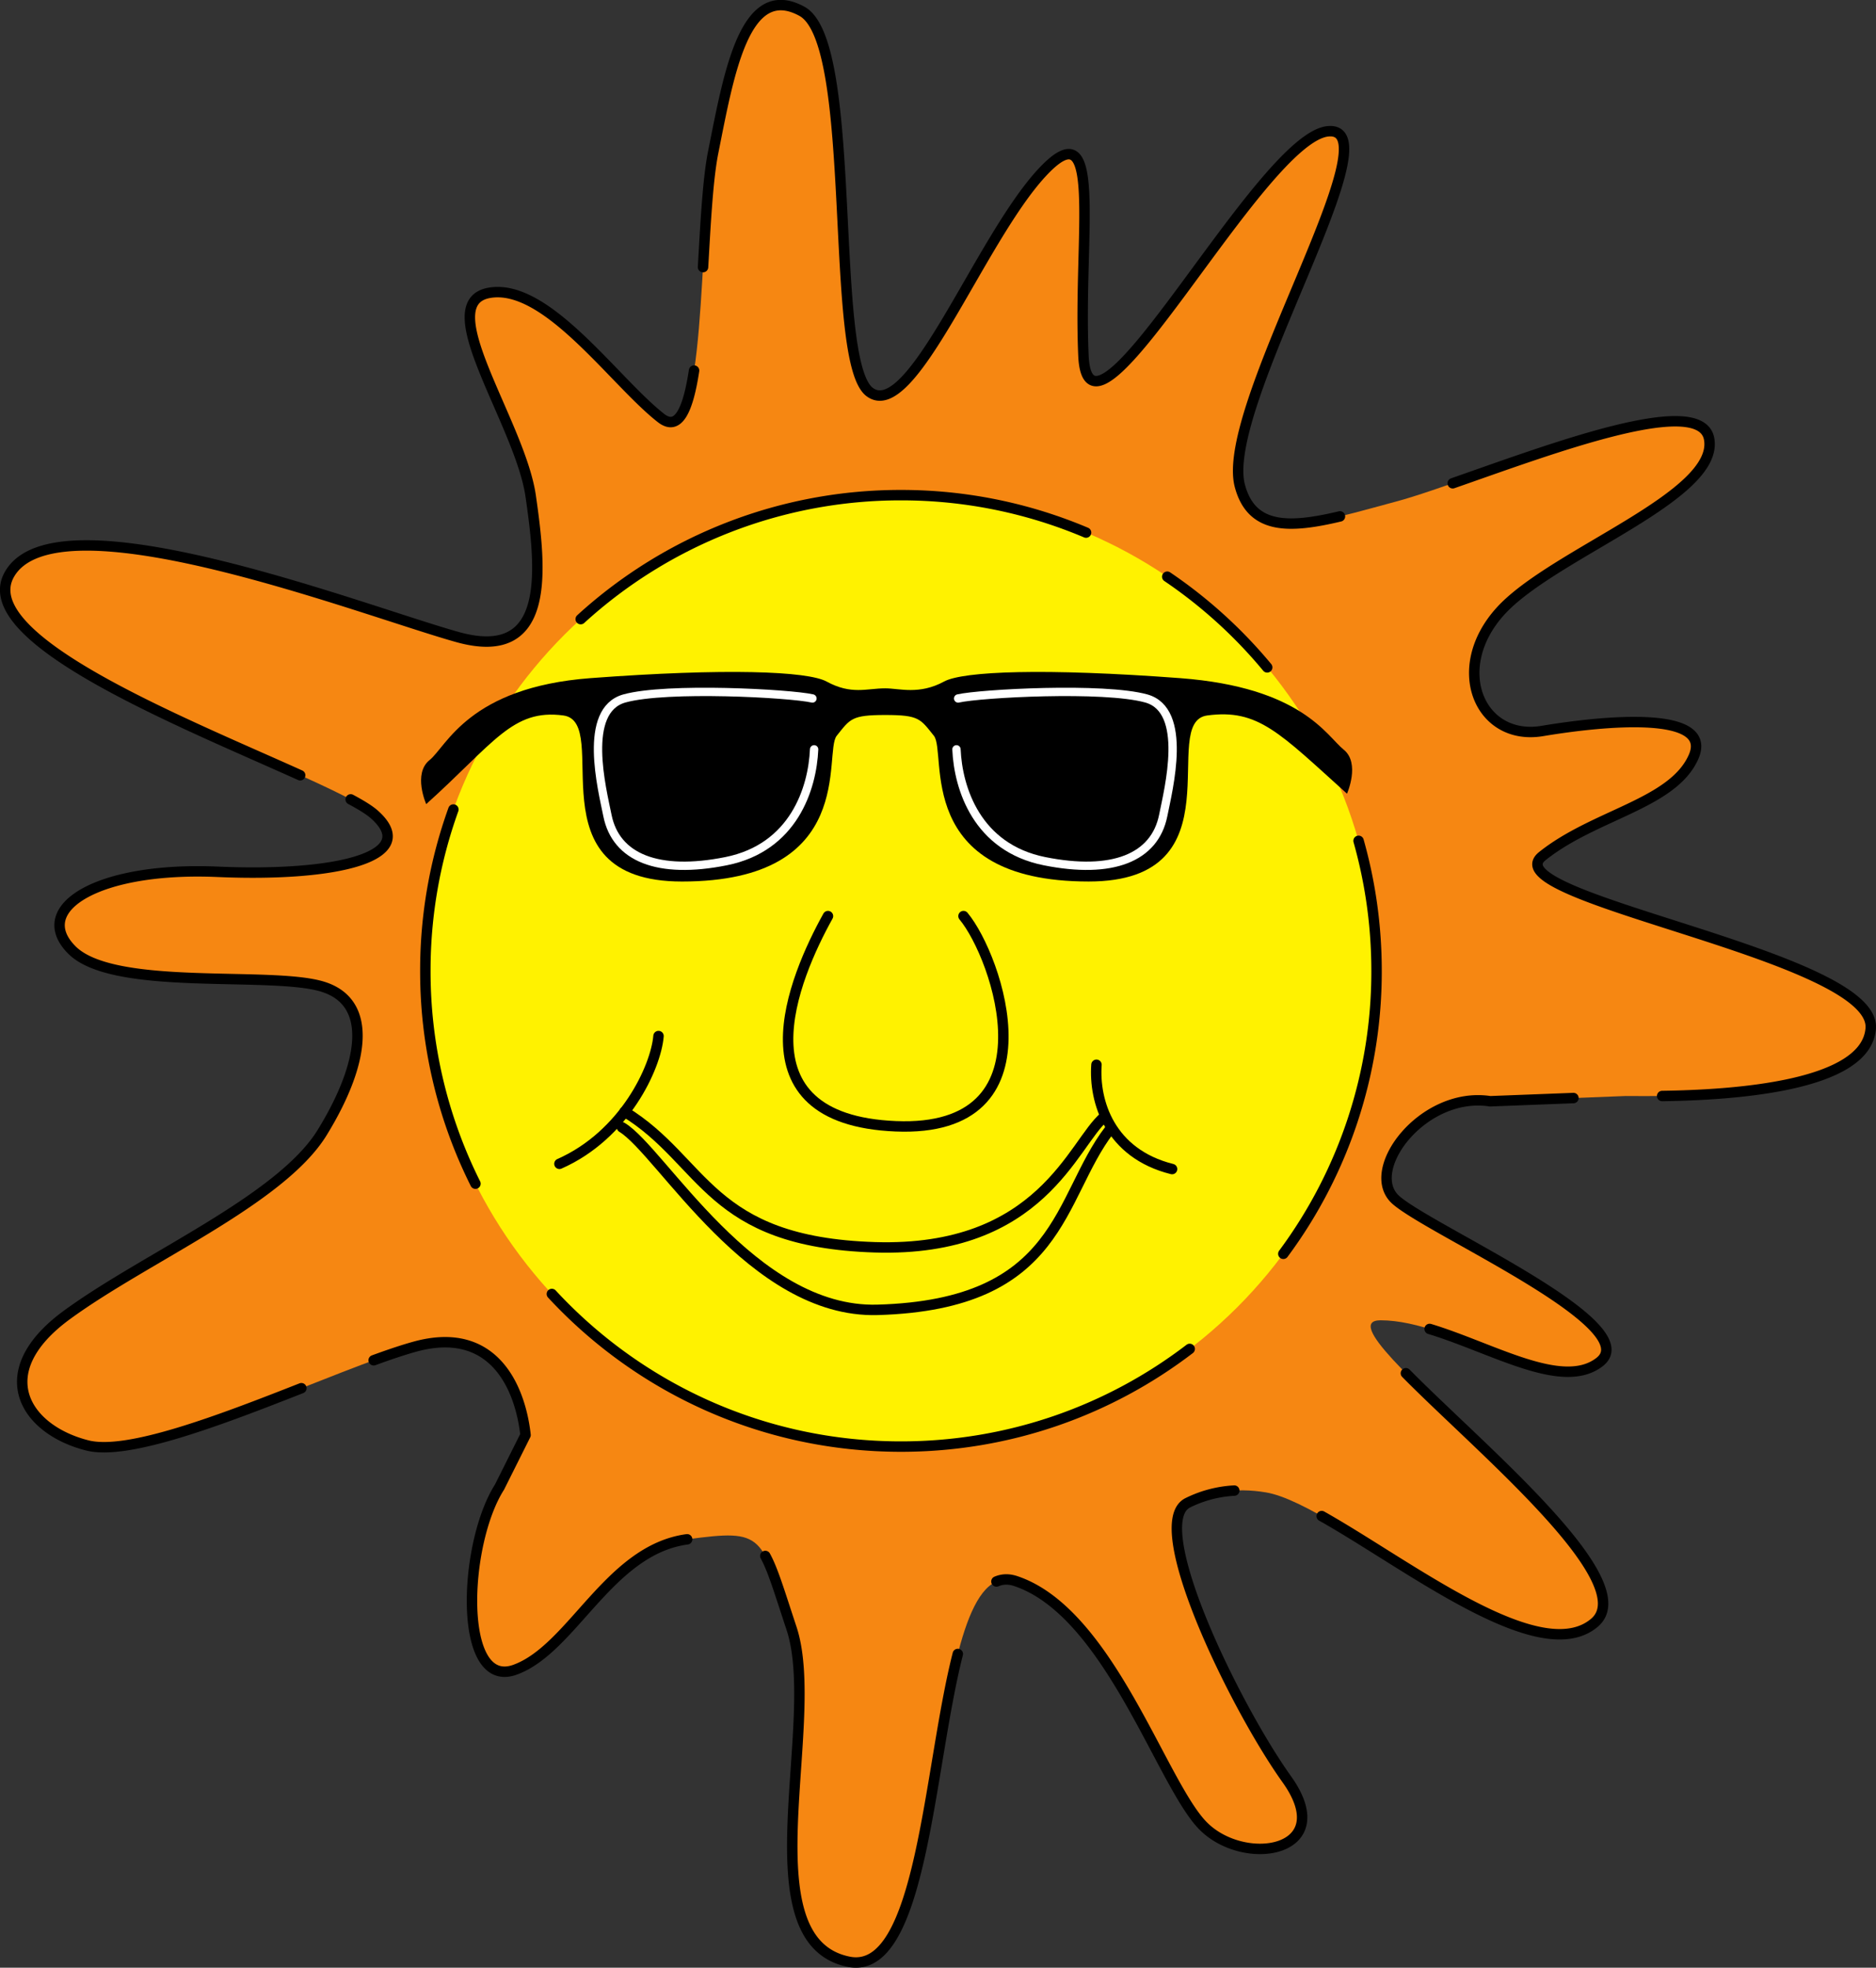 <svg xmlns="http://www.w3.org/2000/svg" width="125.929" height="132.054"><rect width="100%" height="100%" fill="#333333" stroke="none"/><path fill="#f68712" d="M84.977 100.156c4.942.824 17.5 12.602 22.051 8.75 4.547-3.852-19.25-20.3-14.351-20.3 4.898 0 11.55 5.25 14.699 2.8 3.152-2.45-11.2-8.75-13.649-10.852-2.273-1.945 1.75-7.347 6.301-6.648l9.098-.352c2.101 0 16.101.352 16.449-4.546.352-4.903-25.547-8.75-22.047-11.551s8.75-3.5 10.149-6.649c1.398-3.152-5.95-2.453-10.149-1.75-4.203.7-6.3-4.203-2.8-8.05 3.5-3.852 14.699-7.7 14-11.551-.7-3.852-15.75 2.8-21 4.199-5.25 1.402-9.45 2.895-10.5-1.05-1.403-5.25 10.5-24.15 5.949-23.798-4.551.348-16.102 23.098-16.45 15.047-.355-8.16 1.399-16.797-2.8-12.25-4.2 4.551-8.75 16.801-11.551 14.703-2.797-2.101-.7-23.453-4.547-25.55-3.852-2.102-4.902 4.199-5.953 9.449-1.047 5.25-.348 20.3-3.5 17.851-3.149-2.453-7.7-9.101-11.547-8.402-3.852.7 2.098 8.75 2.797 13.652.703 4.899 1.402 11.2-4.899 9.45-6.3-1.75-26.949-9.801-30.101-4.2-3.149 5.598 21.351 13.297 24.5 16.098 3.152 2.8-2.45 4.2-10.5 3.852-8.047-.352-12.598 2.449-9.797 5.25 2.797 2.796 13.297 1.398 16.797 2.449 3.5 1.05 2.8 5.25 0 9.8-2.797 4.547-11.899 8.399-17.149 12.25-5.25 3.848-2.8 7.7 1.399 8.75 4.203 1.047 16.8-5.25 22.05-6.652 5.25-1.398 7 2.801 7.352 5.95l-1.75 3.5c-2.45 3.851-2.8 13.652 1.05 12.25 3.849-1.399 6.298-8.047 11.548-8.75 5.25-.7 4.902-.348 7 5.953 2.101 6.296-3.149 21 3.851 22.398 7 1.398 4.899-27.648 11.2-25.55 6.3 2.1 9.8 13.652 12.601 16.448 2.797 2.801 9.098 1.75 5.598-3.148-3.5-4.898-9.45-17.148-6.649-18.55 1.399-.7 3.149-1.052 5.25-.7"/><path fill="none" stroke="#000" stroke-linecap="round" stroke-linejoin="round" stroke-width=".7" d="M89.946 34.656c-3.406.809-5.937.887-6.719-2.05-1.402-5.25 10.5-24.15 5.95-23.798-4.551.348-16.102 23.098-16.45 15.047-.355-8.16 1.399-16.797-2.8-12.25-4.2 4.551-8.75 16.801-11.551 14.703-2.797-2.101-.7-23.453-4.547-25.55-3.852-2.102-4.902 4.199-5.953 9.449-.36 1.793-.512 4.726-.684 7.719m-.602 6.944c-.39 2.563-1.03 4.106-2.214 3.188-3.149-2.453-7.7-9.101-11.547-8.402-3.852.7 2.098 8.75 2.797 13.652.703 4.899 1.402 11.2-4.899 9.45-6.3-1.75-26.949-9.801-30.101-4.2-2.422 4.309 11.531 9.864 19.523 13.47m3.391 1.62c.719.383 1.265.723 1.586 1.008 3.152 2.8-2.45 4.2-10.5 3.852-8.047-.352-12.598 2.449-9.797 5.25 2.797 2.796 13.297 1.398 16.797 2.449 3.5 1.05 2.8 5.25 0 9.8-2.797 4.547-11.899 8.399-17.149 12.25-5.25 3.848-2.8 7.7 1.399 8.75 2.707.676 8.89-1.695 14.355-3.843m4.852-1.875c1.082-.395 2.047-.719 2.844-.934 5.25-1.398 7 2.801 7.351 5.95l-1.75 3.5c-2.45 3.851-2.8 13.652 1.05 12.25 3.849-1.399 6.298-8.047 11.548-8.75m5.246 1.117c.523.945.969 2.472 1.754 4.836 2.101 6.296-3.149 21 3.851 22.398 4.891.98 5.34-12.918 7.317-20.656m2.593-4.864c.391-.167.817-.187 1.29-.03 6.3 2.1 9.8 13.652 12.601 16.448 2.797 2.801 9.098 1.75 5.598-3.148-3.5-4.898-9.45-17.148-6.649-18.55a7.978 7.978 0 0 1 3.125-.821m5.868 1.711c5.89 3.312 14.664 10.242 18.308 7.16 3.207-2.715-7.668-11.684-12.656-16.746m1.594-2.973c4.265 1.293 8.925 4.153 11.41 2.219 3.152-2.45-11.2-8.75-13.649-10.852-2.273-1.945 1.75-7.347 6.301-6.648l5.59-.215m5.957-.137c4.664-.066 13.723-.617 14-4.546.352-4.903-25.547-8.75-22.047-11.551s8.75-3.5 10.149-6.649c1.398-3.152-5.95-2.453-10.149-1.75-4.203.7-6.3-4.203-2.8-8.05 3.5-3.852 14.699-7.7 14-11.551-.571-3.137-10.65.691-17.212 2.976"/><path fill="#fff200" d="M60.477 33.23c-17.632 0-31.925 14.293-31.925 31.926s14.293 31.926 31.925 31.926c17.633 0 31.926-14.293 31.926-31.926S78.11 33.23 60.477 33.23"/><path fill="none" stroke="#000" stroke-linecap="round" stroke-linejoin="round" stroke-width=".7" d="M55.579 61.48c-2.277 4.098-6.371 13.653 4.547 14.106 10.922.457 6.828-11.375 4.55-14.106"/><path fill="none" stroke="#000" stroke-linecap="round" stroke-linejoin="round" stroke-width=".7" d="M41.927 74.605c5.425 3.324 5.601 8.75 16.8 9.102 11.2.347 13.301-7 15.399-8.75"/><path fill="none" stroke="#000" stroke-linecap="round" stroke-linejoin="round" stroke-width=".7" d="M41.75 75.656c2.626 1.574 8.727 12.488 17.153 12.25 12.426-.352 12.074-7.523 15.574-12.074m-30.273-6.301c-.176 2.102-2.277 6.648-6.652 8.574"/><path fill="none" stroke="#000" stroke-linecap="round" stroke-linejoin="round" stroke-width=".7" d="M73.602 71.457c-.175 2.449.875 5.949 5.075 7"/><path d="M59.427 46.195c-1.25 0-2.274.453-3.942-.457-1.281-.695-6.75-.91-15.851-.227-8.168.614-9.66 4.586-10.797 5.497-1.137.91-.227 2.957-.227 2.957 4.55-4.094 5.793-6.407 9.203-5.95 3.352.446-2.277 11.145 7.965 11.145 11.828 0 9.477-8.645 10.387-9.781.91-1.137.988-1.395 3.262-1.395 2.277 0 2.351.258 3.261 1.395.91 1.136-1.441 9.78 10.39 9.78 10.24 0 4.61-10.698 7.962-11.144 3.414-.457 4.828 1.153 9.379 5.25 0 0 .91-2.05-.227-2.96-1.137-.91-2.805-4.18-10.972-4.794-9.102-.683-14.57-.468-15.848.227-1.668.91-3.008.457-3.945.457"/><path fill="none" stroke="#fff" stroke-linecap="round" stroke-linejoin="round" stroke-width=".56" d="M54.536 46.875c-1.48-.34-9.781-.793-12.625 0-2.844.797-1.492 6.086-1.137 7.851.567 2.844 3.41 3.98 7.961 3.07 4.55-.91 5.8-4.89 5.914-7.507m9.668-3.414c1.48-.34 9.781-.793 12.63 0 2.843.797 1.487 6.086 1.136 7.851-.57 2.844-3.414 3.98-7.965 3.07-4.547-.91-5.8-4.89-5.914-7.507"/><path fill="none" stroke="#000" stroke-linecap="round" stroke-linejoin="round" stroke-width=".7" d="M30.434 54.328a31.862 31.862 0 0 0-1.882 10.828 31.8 31.8 0 0 0 3.363 14.281m5.129 7.403c5.832 6.3 14.172 10.242 23.433 10.242 7.29 0 14.008-2.442 19.383-6.555m6.285-6.383a31.768 31.768 0 0 0 6.258-18.988c0-3.023-.422-5.953-1.207-8.727m-6.133-11.64a32.079 32.079 0 0 0-6.71-6.086m-5.45-2.961a31.8 31.8 0 0 0-12.426-2.512 31.825 31.825 0 0 0-21.496 8.32"/></svg>
